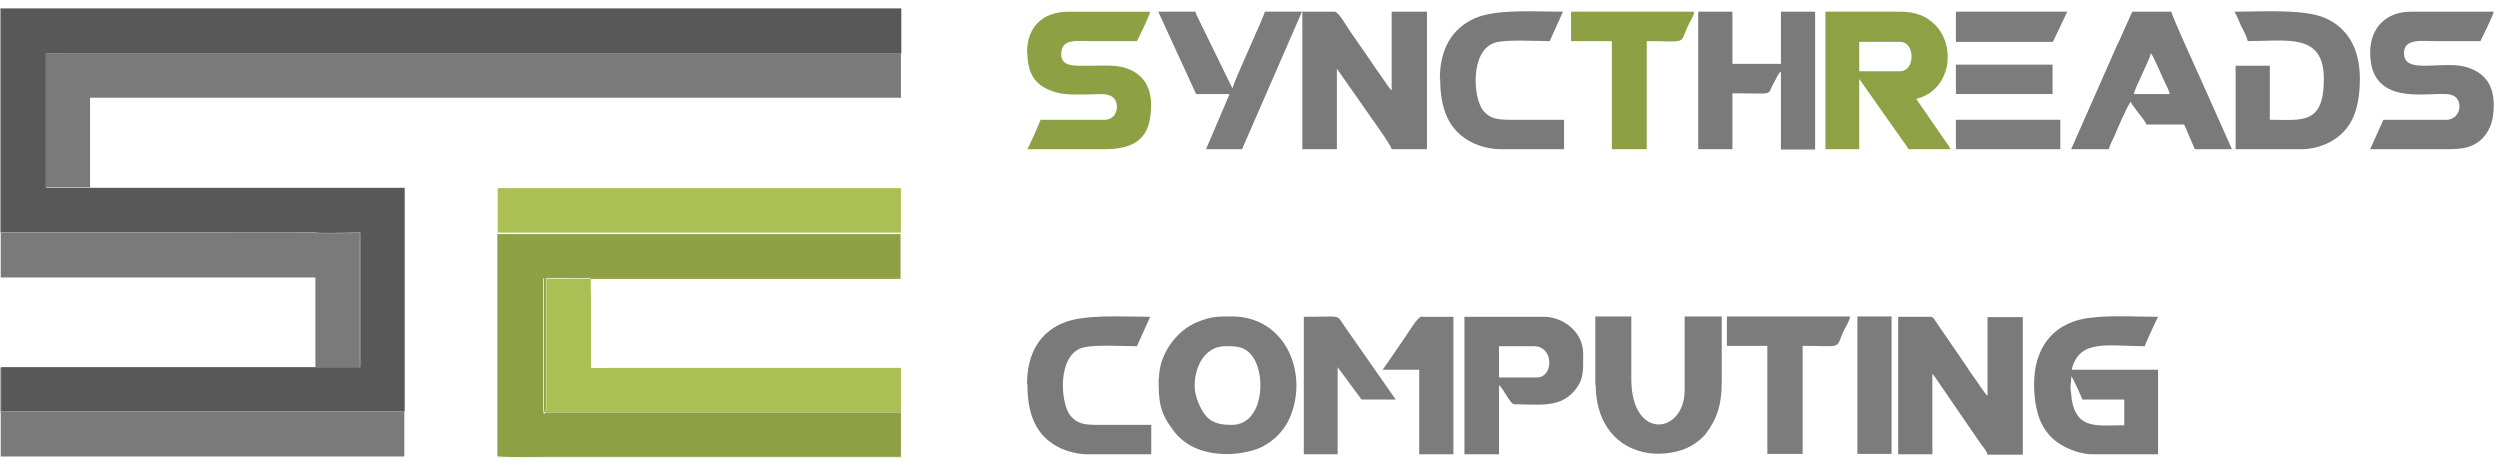<svg width="200" height="37" viewBox="0 0 200 37" fill="none" xmlns="http://www.w3.org/2000/svg">
<path fill-rule="evenodd" clip-rule="evenodd" d="M151.855 36.342H154.59V29.901C154.59 29.901 154.649 29.99 154.737 30.078L158.471 35.518C158.677 35.812 158.913 36.018 159.001 36.371H161.824V25.373H159.001V31.666C158.795 31.519 158.119 30.431 157.883 30.137C157.677 29.843 157.501 29.608 157.325 29.313L154.825 25.667C154.825 25.667 154.678 25.343 154.443 25.343H151.855V36.342Z" fill="#7A7A7A"/>
<path fill-rule="evenodd" clip-rule="evenodd" d="M167.411 36.342H172.646V29.578H165.735C166.323 27.079 168.676 27.696 171.587 27.696C171.646 27.432 171.734 27.343 171.822 27.108C171.94 26.873 171.969 26.755 172.087 26.52C172.293 26.108 172.44 25.726 172.646 25.344C170.617 25.344 168.147 25.167 166.47 25.55C164.794 25.961 163.618 26.961 163.059 28.579C162.501 30.137 162.677 32.637 163.353 33.931C163.736 34.666 164.206 35.166 164.882 35.577C165.441 35.93 166.5 36.342 167.382 36.342H167.411ZM165.676 30.049C165.853 30.255 166.559 31.843 166.588 31.96H169.94V34.019C168.176 34.019 166.735 34.283 166.059 32.99C165.882 32.666 165.735 32.137 165.706 31.666C165.706 31.372 165.618 31.137 165.647 30.931C165.647 30.696 165.706 30.461 165.706 30.078L165.676 30.049Z" fill="#7A7A7A"/>
<path fill-rule="evenodd" clip-rule="evenodd" d="M92.689 30.256C92.689 32.226 92.777 33.02 93.953 34.549C94.218 34.902 94.63 35.255 94.983 35.49C96.512 36.49 98.747 36.519 100.452 35.96C101.658 35.549 102.746 34.519 103.216 33.343C104.687 29.814 102.834 25.315 98.541 25.315C97.365 25.315 96.894 25.315 95.806 25.756C94.1 26.433 92.718 28.373 92.718 30.256H92.689ZM95.571 30.873C95.571 29.285 96.424 27.697 98.011 27.697C98.864 27.697 99.629 27.668 100.246 28.579C101.305 30.108 101.04 33.99 98.541 33.99C97.57 33.99 96.865 33.843 96.306 33.049C95.983 32.579 95.571 31.638 95.571 30.902V30.873Z" fill="#7C7C7C"/>
<path fill-rule="evenodd" clip-rule="evenodd" d="M127.654 30.785C127.654 33.343 128.86 35.549 131.447 36.166C132.565 36.431 133.918 36.284 134.888 35.872C135.476 35.608 136.094 35.166 136.446 34.725C137.299 33.608 137.74 32.49 137.74 30.549V25.315H134.77V31.226C134.77 34.725 130.506 35.313 130.506 30.314V25.315H127.625V30.785H127.654Z" fill="#7C7C7C"/>
<path fill-rule="evenodd" clip-rule="evenodd" d="M117.185 36.342H119.919V30.813C120.272 31.078 120.831 32.342 121.125 32.342C122.978 32.342 124.595 32.636 125.771 31.46C126.742 30.46 126.654 29.725 126.654 28.314C126.654 26.431 124.919 25.343 123.536 25.343H117.155V36.342H117.185ZM122.948 30.196H119.919V27.696H122.713C124.33 27.696 124.301 30.196 122.948 30.196Z" fill="#7A7A7A"/>
<path fill-rule="evenodd" clip-rule="evenodd" d="M82.191 30.726C82.191 33.137 82.867 34.931 84.867 35.872C85.396 36.107 86.22 36.342 86.955 36.342H92.101V33.99H87.778C86.661 33.99 86.161 33.872 85.632 33.255C84.808 32.225 84.573 28.402 86.602 27.814C87.543 27.55 89.778 27.697 90.954 27.697L92.013 25.344C89.807 25.344 86.661 25.109 84.955 25.873C83.22 26.638 82.162 28.226 82.162 30.726H82.191Z" fill="#7A7A7A"/>
<path fill-rule="evenodd" clip-rule="evenodd" d="M138.123 27.668H141.387V36.313H144.21V27.668C147.386 27.668 146.856 27.962 147.444 26.58C147.591 26.227 147.974 25.698 148.003 25.315H138.152V27.668H138.123Z" fill="#7C7C7C"/>
<path fill-rule="evenodd" clip-rule="evenodd" d="M104.275 36.342H107.01V29.373L108.922 31.961H111.656L107.569 26.109C106.863 25.109 107.451 25.344 104.305 25.344V36.342H104.275Z" fill="#7C7C7C"/>
<path fill-rule="evenodd" clip-rule="evenodd" d="M110.568 29.578H113.538V36.342H116.273V25.343H113.685C113.421 25.343 112.656 26.608 112.48 26.873L110.598 29.608L110.568 29.578Z" fill="#7C7C7C"/>
<path d="M151.326 25.315H148.591V36.313H151.326V25.315Z" fill="#7C7C7C"/>
<path fill-rule="evenodd" clip-rule="evenodd" d="M104.216 11.934H106.951V5.494L108.598 7.847C108.804 8.141 108.951 8.347 109.157 8.641C109.421 9.052 111.245 11.523 111.333 11.934H114.156V0.936H111.333V7.229C111.127 7.082 110.451 5.994 110.215 5.7C110.01 5.406 109.833 5.171 109.657 4.877L107.98 2.465C107.804 2.23 107.098 0.936 106.775 0.936H104.187V11.934H104.216Z" fill="#7A7A7A"/>
<path fill-rule="evenodd" clip-rule="evenodd" d="M146.003 11.934H148.738V6.318C148.738 6.318 148.738 6.318 148.826 6.435L152.179 11.199C152.385 11.493 152.502 11.611 152.679 11.934H156.031C155.972 11.729 155.855 11.611 155.708 11.405L153.296 7.906C156.972 7.053 156.678 0.936 152.091 0.936H146.033V11.934H146.003ZM152.002 5.7H148.738V3.348H152.002C153.237 3.348 153.237 5.7 152.002 5.7Z" fill="#8EA145"/>
<path fill-rule="evenodd" clip-rule="evenodd" d="M198.406 3.289H194.906C193.701 3.289 192.319 3.054 192.319 4.259C192.319 6.024 195.436 4.789 197.347 5.377C199.023 5.906 199.729 7.112 199.435 9.317C199.317 10.14 198.876 10.905 198.318 11.317C197.641 11.817 196.994 11.934 195.818 11.934C193.76 11.934 191.672 11.934 189.613 11.934L190.672 9.582H195.818C196.965 9.435 197.083 7.847 196.083 7.582C194.73 7.2 189.613 8.817 189.613 4.2C189.613 2.26 190.848 0.936 192.877 0.936C195.083 0.936 197.288 0.936 199.494 0.936C199.494 1.172 198.582 2.965 198.435 3.289H198.406Z" fill="#7A7A7A"/>
<path fill-rule="evenodd" clip-rule="evenodd" d="M82.191 4.201C82.191 6.053 82.926 6.994 84.661 7.435C85.396 7.612 86.426 7.553 87.278 7.553C87.896 7.553 88.631 7.406 89.072 7.818C89.513 8.2 89.513 9.435 88.484 9.582H83.25L82.75 10.758C82.544 11.17 82.397 11.552 82.191 11.935C84.249 11.935 86.278 11.935 88.337 11.935C90.19 11.935 91.719 11.464 92.013 9.406C92.336 7.288 91.66 5.965 90.043 5.436C89.219 5.171 88.161 5.259 87.102 5.259C86.043 5.259 84.896 5.377 84.896 4.348C84.896 3.054 86.132 3.289 87.396 3.289H90.954C91.131 2.966 91.983 1.201 92.013 0.937C89.837 0.937 87.661 0.937 85.485 0.937C83.426 0.937 82.162 2.142 82.162 4.201H82.191Z" fill="#8DA044"/>
<path fill-rule="evenodd" clip-rule="evenodd" d="M165.676 11.934H168.705C168.793 11.581 168.97 11.287 169.117 10.964C169.264 10.611 170.234 8.317 170.47 8.141C170.528 8.347 170.646 8.435 170.764 8.611C170.881 8.788 170.969 8.905 171.087 9.052C171.264 9.288 171.616 9.67 171.705 9.964H174.733C174.822 10.14 174.851 10.258 174.939 10.435L175.586 11.934H178.556L176.116 6.465C175.88 5.935 173.792 1.377 173.704 0.936H170.587C170.381 1.348 170.175 1.877 169.97 2.289C169.764 2.73 169.587 3.201 169.352 3.642L165.706 11.905L165.676 11.934ZM172.057 4.259C172.293 4.436 172.998 6.259 173.234 6.671C173.351 6.935 173.528 7.259 173.587 7.523H170.705C170.852 6.876 172.028 4.7 172.057 4.259Z" fill="#7A7A7A"/>
<path fill-rule="evenodd" clip-rule="evenodd" d="M135.858 11.934H138.593V7.465C142.18 7.465 141.269 7.7 141.916 6.612C142.092 6.347 142.21 5.906 142.474 5.73V11.964H145.209V0.936H142.474V5.112H138.593V0.936H135.858V11.934Z" fill="#7A7A7A"/>
<path fill-rule="evenodd" clip-rule="evenodd" d="M179.85 3.288C182.967 3.288 185.908 2.612 185.908 6.317C185.908 10.022 184.144 9.581 181.585 9.581V5.258H178.85V11.934H184.085C185.437 11.934 186.761 11.375 187.584 10.434C188.466 9.464 188.79 7.993 188.79 6.317C188.79 3.818 187.761 2.2 185.996 1.436C184.291 0.7 180.968 0.936 178.762 0.936C178.968 1.289 179.115 1.7 179.292 2.083C179.468 2.406 179.733 2.906 179.821 3.288H179.85Z" fill="#7A7A7A"/>
<path fill-rule="evenodd" clip-rule="evenodd" d="M115.215 6.318C115.215 8.729 115.891 10.523 117.891 11.464C118.42 11.699 119.244 11.934 119.979 11.934H125.125V9.582H120.802C119.685 9.582 119.185 9.464 118.656 8.847C117.832 7.817 117.597 3.995 119.626 3.406C120.567 3.142 122.802 3.289 123.978 3.289L125.037 0.936C122.831 0.936 119.685 0.701 117.979 1.466C116.244 2.23 115.186 3.818 115.186 6.318H115.215Z" fill="#7A7A7A"/>
<path fill-rule="evenodd" clip-rule="evenodd" d="M95.718 7.523H98.365L96.483 11.934H99.365L104.158 0.936H101.188C101.1 1.377 98.63 6.671 98.6 7.082L95.983 1.73C95.865 1.436 95.718 1.26 95.63 0.936H92.66L95.689 7.523H95.718Z" fill="#7C7C7C"/>
<path fill-rule="evenodd" clip-rule="evenodd" d="M125.684 3.289H128.948V11.934H131.741V3.289C134.917 3.289 134.388 3.583 134.976 2.201C135.123 1.848 135.505 1.319 135.535 0.936H125.684V3.289Z" fill="#8DA044"/>
<path fill-rule="evenodd" clip-rule="evenodd" d="M156.472 3.348H164.235L165.382 0.936H156.472V3.348Z" fill="#7C7C7C"/>
<path d="M164.824 9.582H156.472V11.934H164.824V9.582Z" fill="#7C7C7C"/>
<path d="M164.206 5.171H156.472V7.523H164.206V5.171Z" fill="#7C7C7C"/>
<path fill-rule="evenodd" clip-rule="evenodd" d="M0.059 18.61H14.439C14.439 18.61 24.966 18.61 25.231 18.61C25.672 18.669 28.054 18.61 28.818 18.61V29.373H25.201H0.088V32.931H32.377V15.022C24.055 15.022 15.732 15.022 7.41 15.022H7.234H3.676V4.289C4.382 4.259 5.117 4.289 5.822 4.289C6.528 4.289 7.234 4.289 7.94 4.289H72.105V0.672H0H0.059V18.58V18.61Z" fill="#585858"/>
<path fill-rule="evenodd" clip-rule="evenodd" d="M39.787 36.49C39.964 36.608 43.286 36.549 43.786 36.549H72.076V32.991H43.669V32.932C43.669 32.961 43.669 32.991 43.61 33.05C43.492 33.138 43.434 32.991 43.492 32.932C43.492 32.903 43.551 32.932 43.551 32.932C43.434 32.873 43.492 32.991 43.463 32.814C43.463 32.814 43.463 32.667 43.463 32.638C43.463 30.991 43.463 29.227 43.463 27.58V22.316V22.257H43.522C43.581 22.257 43.522 22.257 43.581 22.257C43.875 22.169 46.933 22.257 47.109 22.228H47.139C47.139 22.228 47.198 22.198 47.227 22.169C47.227 22.257 47.227 22.228 47.227 22.316H47.286H72.046V18.729H39.787C39.787 19.464 39.787 20.228 39.787 20.963C39.787 26.08 39.787 31.226 39.787 36.314C39.787 36.402 39.787 36.52 39.787 36.578V36.49Z" fill="#8DA044"/>
<path fill-rule="evenodd" clip-rule="evenodd" d="M7.205 15.023V7.818H72.076V4.26H7.91C7.205 4.26 6.528 4.26 5.793 4.26C5.058 4.26 4.352 4.26 3.646 4.26V14.994H7.205V15.023Z" fill="#7A7A7A"/>
<path fill-rule="evenodd" clip-rule="evenodd" d="M25.231 29.402H28.789V18.64C28.054 18.64 25.642 18.669 25.201 18.64C24.936 18.61 14.438 18.64 14.409 18.64H0.059V22.198H25.231V29.432V29.402Z" fill="#7A7A7A"/>
<path fill-rule="evenodd" clip-rule="evenodd" d="M43.669 32.901V32.99H72.076V29.431H48.815C48.433 29.431 47.58 29.461 47.286 29.431C47.286 29.255 47.286 29.196 47.286 29.02V24.079C47.286 23.668 47.227 22.609 47.286 22.286H43.698V32.96L43.669 32.901Z" fill="#ACBF54"/>
<path d="M32.347 32.961H0.059V36.519H32.347V32.961Z" fill="#7A7A7A"/>
<path fill-rule="evenodd" clip-rule="evenodd" d="M39.816 18.61H72.075V15.052H39.816V18.61Z" fill="#ACBF54"/>
<path fill-rule="evenodd" clip-rule="evenodd" d="M0.059 18.61V0.672H0H72.075V4.23V4.142V4.054V0.672H0V18.492C0 18.492 0 18.522 0 18.551C0 18.61 0 18.551 0 18.61H0.059Z" fill="#949494"/>
<path fill-rule="evenodd" clip-rule="evenodd" d="M43.669 32.901V22.226H47.256C47.256 22.226 47.256 22.167 47.256 22.079C47.256 22.079 47.198 22.108 47.168 22.108H47.139C46.962 22.167 43.904 22.079 43.61 22.167C43.581 22.167 43.61 22.167 43.551 22.167C43.551 22.167 43.551 22.167 43.522 22.167V22.226V27.49C43.522 29.136 43.522 30.901 43.522 32.548V32.724C43.522 32.901 43.492 32.783 43.61 32.842C43.61 32.842 43.581 32.812 43.551 32.842C43.492 32.901 43.551 33.047 43.669 32.959C43.728 32.901 43.698 32.901 43.728 32.842L43.669 32.901Z" fill="#8EA145"/>
<path fill-rule="evenodd" clip-rule="evenodd" d="M39.787 36.52V36.578H72.076V33.05C72.076 33.05 72.076 33.05 72.076 32.991V36.549H43.786C43.286 36.549 39.964 36.608 39.787 36.549V36.52Z" fill="#ADBB78"/>
<path fill-rule="evenodd" clip-rule="evenodd" d="M0.059 32.96V29.402H25.172C25.172 29.402 24.907 29.402 24.819 29.402H0V32.931C0 32.931 0 32.931 0 32.99L0.059 32.96Z" fill="#949494"/>
<path fill-rule="evenodd" clip-rule="evenodd" d="M32.347 32.96V15.022H7.205H7.381C15.703 15.022 24.025 15.022 32.347 15.022V32.931V32.96Z" fill="#949494"/>
<path fill-rule="evenodd" clip-rule="evenodd" d="M39.787 36.49C39.787 36.49 39.787 36.284 39.787 36.225C39.787 31.108 39.787 25.962 39.787 20.846C39.787 20.11 39.787 19.346 39.787 18.611C39.728 18.728 39.787 22.992 39.787 23.051V36.46V36.49Z" fill="#ADBB78"/>
<path fill-rule="evenodd" clip-rule="evenodd" d="M47.315 22.198H72.105V18.669C72.105 18.669 72.105 18.669 72.105 18.611V22.169H47.344L47.315 22.198Z" fill="#ADBB78"/>
</svg>
